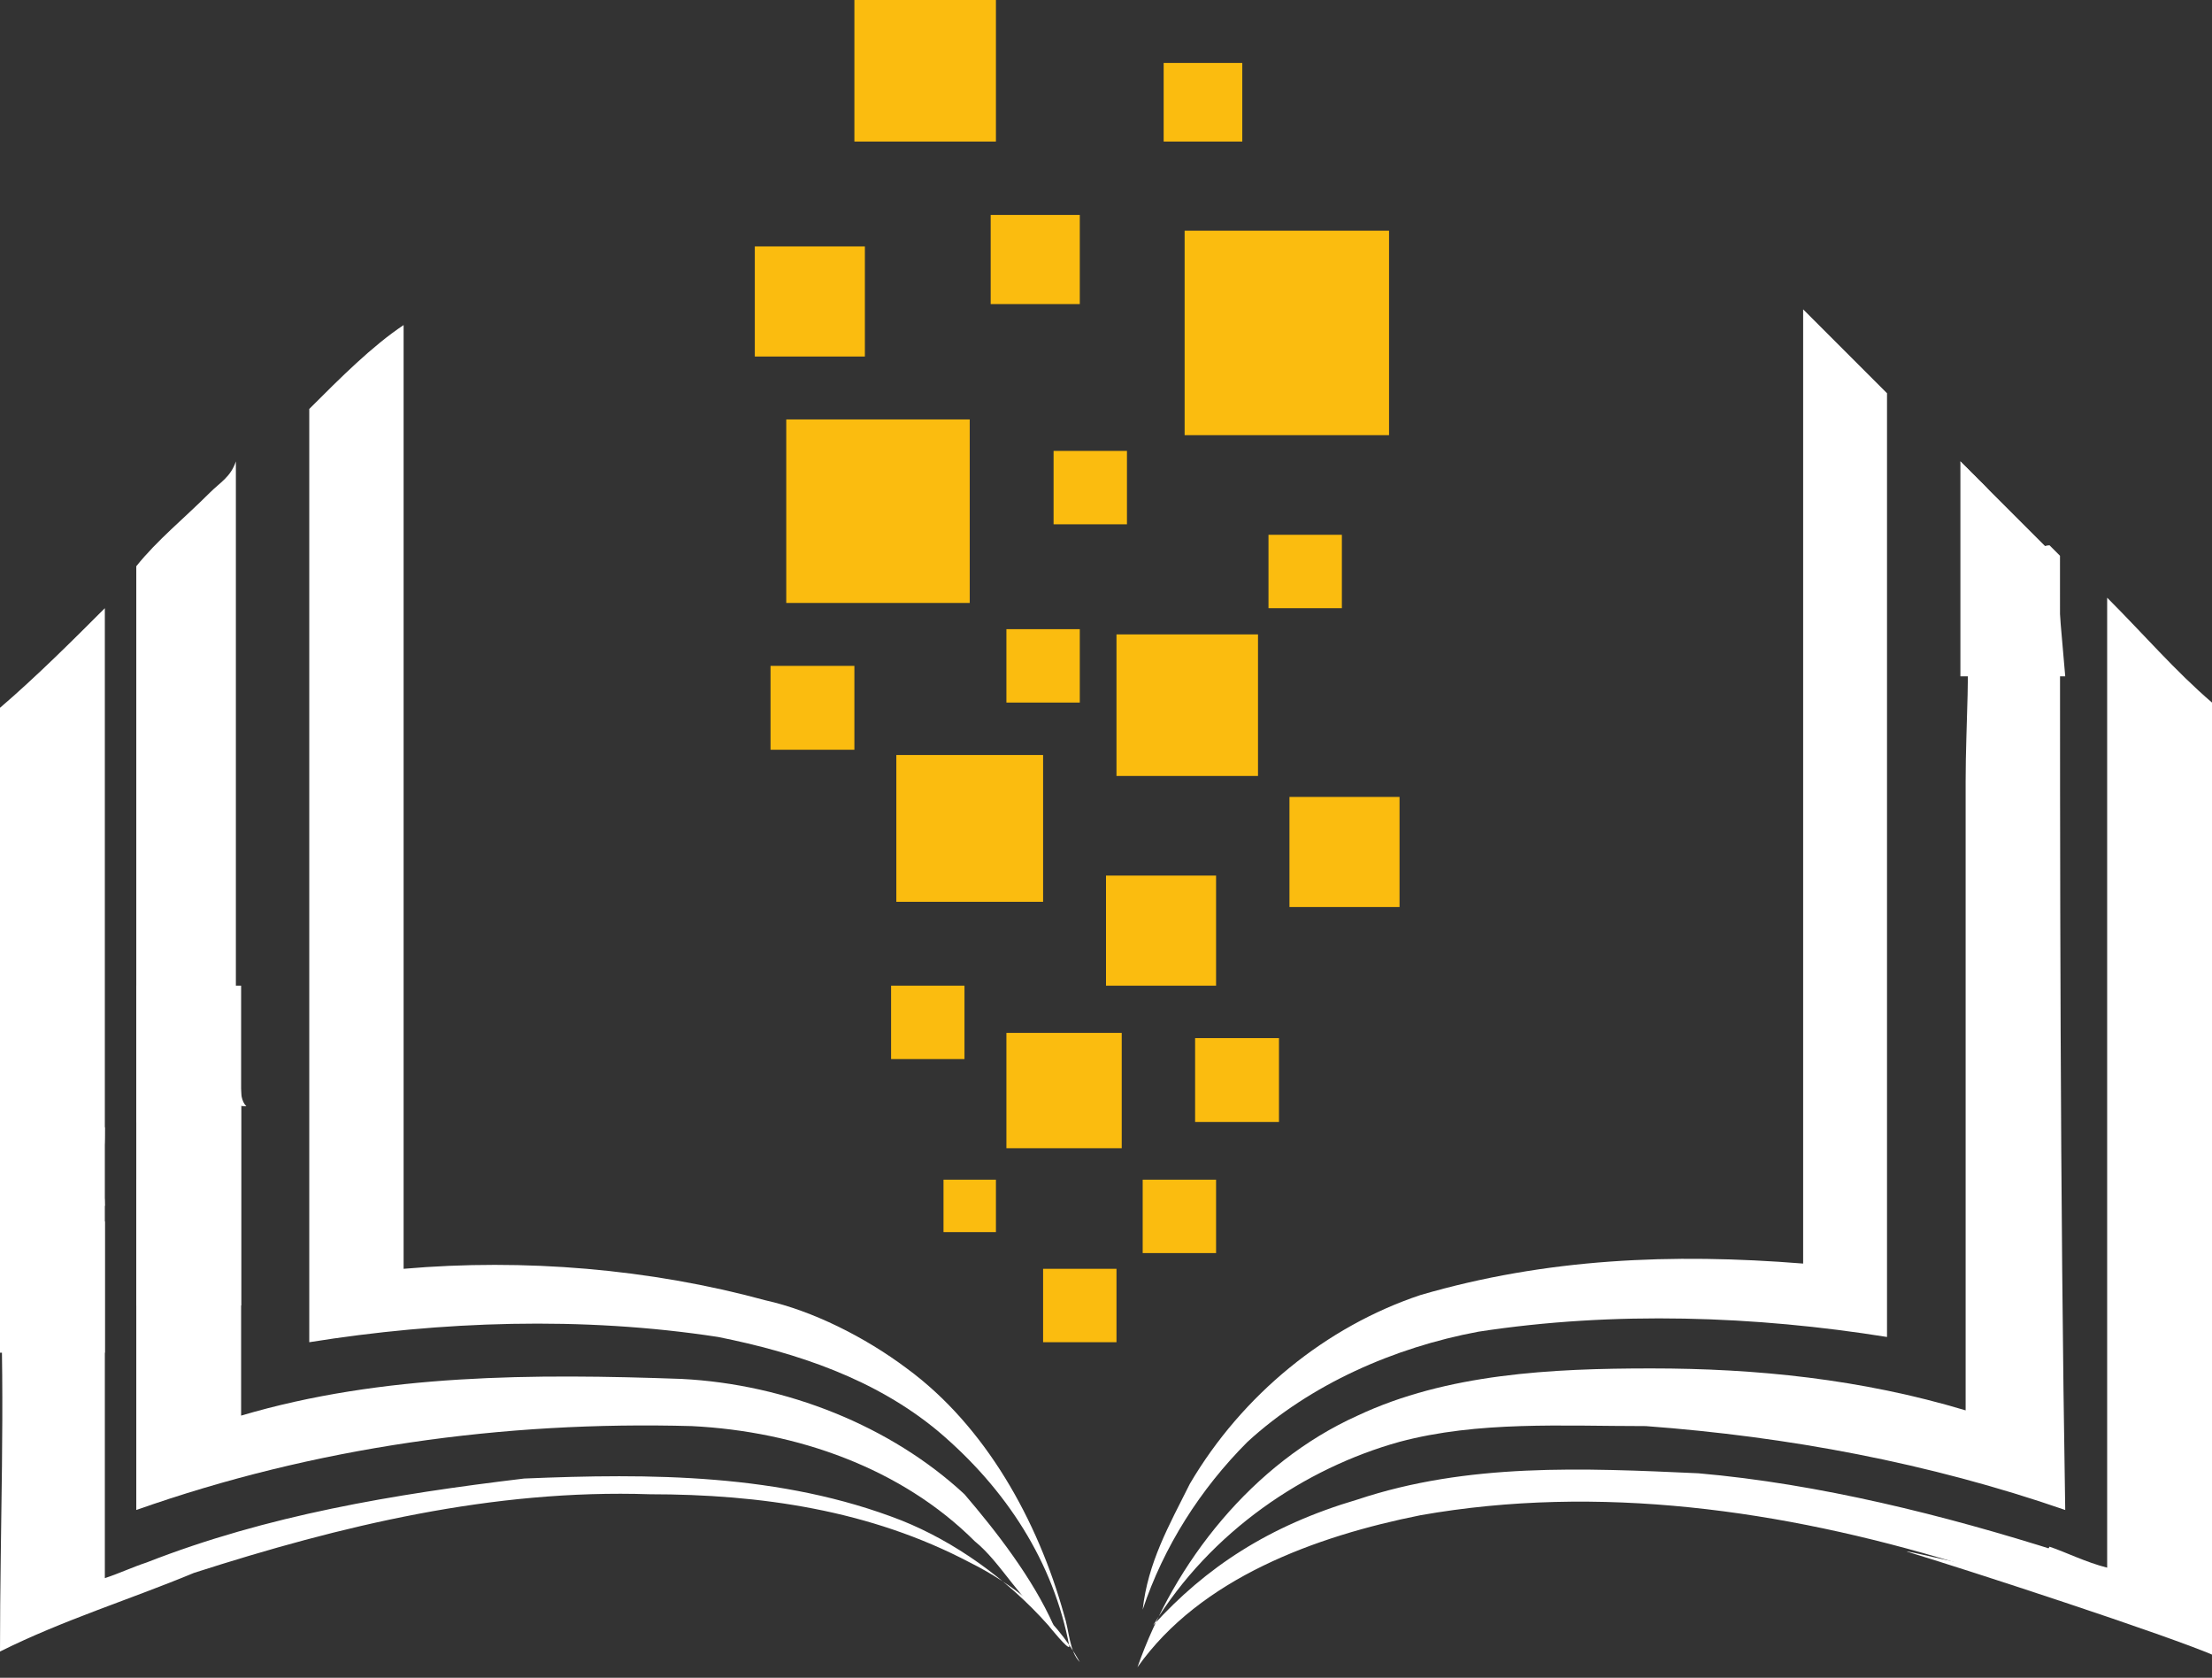 <?xml version="1.0" encoding="utf-8"?>
<!-- Generator: Adobe Illustrator 24.1.2, SVG Export Plug-In . SVG Version: 6.00 Build 0)  -->
<svg version="1.1" id="Layer_1" xmlns="http://www.w3.org/2000/svg" xmlns:xlink="http://www.w3.org/1999/xlink" x="0px" y="0px"
	 viewBox="0 0 42.2 32" style="enable-background:new 0 0 42.2 32;" xml:space="preserve">
<rect x="0" y="0" width="42.2" height="32" fill="#333333" stroke="none"/>
<style type="text/css">
	.st0{fill:#FFFFFF;}
	.st1{fill:#FBBC0F;}
</style>
<g>
	<g>
		<path class="st0" d="M20.3,30.8c-0.5-1.8-1.5-3.6-3-4.7c-0.8-0.6-1.8-1.1-2.7-1.3c-2.2-0.6-4.6-0.8-6.9-0.6c0-6,0-12,0-18
			C7.1,6.6,6.5,7.2,5.9,7.8c0,6,0,11.7,0,17.8c2.5-0.4,5.2-0.5,7.8-0.1c1.5,0.3,3,0.8,4.2,1.8c1.3,1.1,2.2,2.5,2.5,4.1
			c0,0,0,0.1,0,0l0,0c0,0.1-0.4-0.4-0.4-0.4c-0.8-0.9-1.8-1.6-2.8-2c-2.3-0.9-4.8-0.9-7.2-0.8c-2.5,0.3-4.9,0.7-7.2,1.6
			c-0.3,0.1-0.5,0.2-0.8,0.3c0-2.3,0-4.5,0-6.8C1.7,23.1,1.5,23,1.3,23c0.1,0.1,0.2,0.4,0.3,0.5c-0.1-0.1-0.1-0.1-0.2-0.1
			c-0.3-0.3-0.4-0.6-0.6-1c0.2,0.3,0.4,0.4,0.7,0.6c0-0.1-0.1-0.4-0.1-0.6C1.5,22.7,1.5,23,2,23c0-0.3-0.1-0.6-0.1-0.8
			C2,22,2,21.8,2,21.5c0-3.3,0-6.6,0-9.9c-0.6,0.6-1.3,1.3-2,1.9c0,3.4,0,6.5,0,9.9c0,0.3,0.1,0.4,0.3,0.6c0,0.1,0.1,0.3,0.1,0.3
			c-0.1-0.2-0.2-0.4-0.3-0.6c0,0.3-0.1,0.5-0.1,0.8c0.1,2.3,0,4.6,0,7c1.2-0.6,2.5-1,3.7-1.5c2.8-0.9,5.7-1.6,8.7-1.5
			c2.1,0,4.2,0.3,6.1,1.3c0.8,0.4,1.6,1,2.1,1.9C20.4,31.5,20.4,31.1,20.3,30.8z M0.3,24.1c-0.2-0.3-0.3-0.6-0.3-0.9
			c0.3,0,0.4,0,0.7-0.1c-0.1,0.3-0.3,0.5-0.4,0.8c0.2-0.1,0.4-0.1,0.6-0.3C0.9,23.9,0.6,24.1,0.3,24.1z"/>
	</g>
	<path class="st0" d="M34.4,5.9c0,6.1,0,12.2,0,18.2c-2.5-0.2-4.9-0.1-7.3,0.6c-1.8,0.6-3.4,1.9-4.4,3.6c-0.4,0.8-0.8,1.5-0.9,2.4
		c0.4-1.2,1.1-2.3,2-3.2c1.2-1.1,2.8-1.8,4.4-2.1c2.6-0.4,5.3-0.3,7.8,0.1c0-6.2,0-11.8,0-18C35.5,7,35,6.5,34.4,5.9z"/>
	<g>
		<path class="st0" d="M18.4,28.5C17,27.2,15,26.4,13,26.3c-2.8-0.1-5.7-0.1-8.4,0.7c0-2,0-3.9,0-5.9c-0.1,0-0.3,0-0.4,0.1
			C4.2,21,4.1,21,4,20.8c0-0.2,0-0.3,0-0.5c0.1-0.1,0.3-0.2,0.3-0.3c-0.1-0.1-0.2-0.3-0.3-0.4c0.1,0.2,0.3,0.3,0.4,0.5
			c0.1,0,0.1,0,0.1-0.1c0-3.7,0-7.5,0-11.2C4.4,9.1,4.2,9.2,4,9.4C3.5,9.9,3,10.3,2.6,10.8c0,3.5,0,7,0,10.6C2.8,21.5,3,21.8,3.3,22
			c-0.1,0.1-0.2,0.2-0.2,0.2c-0.1,0.1-0.3,0.3-0.5,0.3c0,2.1,0,4.2,0,6.3c3.4-1.2,7-1.7,10.6-1.6c2,0.1,4,0.8,5.4,2.2
			c0.5,0.4,0.9,1.2,1.5,1.6C19.7,30.1,19,29.2,18.4,28.5z M3.3,21.1c-0.1,0.3,0.2,0.6,0.3,0.9c-0.3-0.2-0.5-0.5-0.7-0.8
			C3,21,3.2,20.8,3.5,20.8C3.8,21,3.9,21.3,4,21.5C3.8,21.4,3.7,21,3.3,21.1z"/>
	</g>
	<path class="st0" d="M26.7,27.5c1.5-0.4,3.1-0.3,4.7-0.3c2.7,0.2,5.4,0.7,8,1.6c-0.1-6.1-0.1-12.2-0.1-18.2l-0.1-0.1
		c-0.1-0.1-0.1-0.1-0.1-0.1c-0.1,0-0.3,0.1-0.3,0.1c-0.3-0.4-0.6-0.8-0.9-1.2c-0.2-0.2-0.3-0.3-0.5-0.5c0.1,0.4,0.1,0.9,0.1,1.4
		c0.4,0,0.8,0,1.1,0.3c-0.1,0.6-0.6,0.9-1.1,1.1c0.1,1.1,0,2.2,0,3.3c0,4,0,8,0,12c-2-0.6-4-0.8-6-0.8c-1.9,0-3.9,0.1-5.6,0.9
		c-2,0.9-3.5,2.8-4.2,4.8c1.2-1.7,3.4-2.5,5.4-2.9c3.4-0.6,6.9-0.1,10.2,0.9c0.3,0.1,0.6,0.2,0.9,0.2c0.1,0.1,0.3,0.1,0.5,0.3
		c0-0.1,0.3-0.1,0.3-0.1c0.1,0,0-0.1,0-0.1c0.1-0.1,0.2-0.4,0.3-0.5c-2.2-0.7-4.6-1.3-6.9-1.5c-2.2-0.1-4.4-0.2-6.5,0.5
		C24.2,29.1,23,29.9,22,31C23.1,29.2,24.9,28,26.7,27.5z"/>
	<path class="st0" d="M37.5,10.6c0.3-0.1,0.4-0.2,0.6-0.3c0,0.4-0.3,0.7-0.6,0.9C37.4,11.1,37.5,10.9,37.5,10.6z"/>
	<path class="st0" d="M42.2,13.4c-0.7-0.6-1.3-1.3-2-2c0,6.1,0,12.4,0,18.5c-0.4-0.1-0.8-0.3-1.1-0.4c-0.1,0.2-0.3,0.3-0.4,0.5
		c0.2,0.2-2.6-0.5-2.3-0.4c1,0.3,5,1.6,5.9,2c0-3.5,0-7.1,0-10.6C42.2,18.5,42.2,16,42.2,13.4z"/>
	<path class="st0" d="M4.1,20.3c0.1,0,0.2,0,0.3,0.1c0.3,0.1,0.1,0.5,0.3,0.7C4.2,21.1,3.8,20.7,4.1,20.3z"/>
	<path class="st0" d="M2.8,22c0.2,0,0.2,0.3,0,0.3S2.7,22,2.8,22z"/>
	<path class="st0" d="M0.3,23.3c0.4-0.1,0,0.6-0.1,0.2C0.3,23.4,0.3,23.4,0.3,23.3z"/>
</g>
<rect x="0" y="21.5" class="st0" width="2" height="4.3"/>
<rect x="2.6" y="18.8" class="st0" width="2" height="6.1"/>
<path class="st0" d="M39.2,10.6C38.6,10,38,9.4,37.4,8.8v4.1h2L39.2,10.6L39.2,10.6z"/>
<rect x="17.1" y="14.4" class="st1" width="2.8" height="2.8"/>
<rect x="22.8" y="19.8" class="st1" width="1.6" height="1.6"/>
<rect x="19.2" y="19.7" class="st1" width="2.2" height="2.2"/>
<rect x="19.9" y="24.2" class="st1" width="1.4" height="1.4"/>
<rect x="21.8" y="22.5" class="st1" width="1.4" height="1.4"/>
<rect x="21.1" y="16.7" class="st1" width="2.1" height="2.1"/>
<rect x="17" y="18.8" class="st1" width="1.4" height="1.4"/>
<rect x="21.3" y="12.1" class="st1" width="2.7" height="2.7"/>
<rect x="15" y="8" class="st1" width="3.5" height="3.5"/>
<rect x="19.2" y="12" class="st1" width="1.4" height="1.4"/>
<rect x="22.6" y="4.4" class="st1" width="3.9" height="3.9"/>
<rect x="20.1" y="8.6" class="st1" width="1.4" height="1.4"/>
<rect x="18.9" y="4.1" class="st1" width="1.7" height="1.7"/>
<rect x="24.6" y="15.2" class="st1" width="2.1" height="2.1"/>
<rect x="18" y="22.5" class="st1" width="1" height="1"/>
<rect x="16.3" class="st1" width="2.7" height="2.7"/>
<rect x="24.2" y="10.2" class="st1" width="1.4" height="1.4"/>
<rect x="14.7" y="12.7" class="st1" width="1.6" height="1.6"/>
<rect x="14.4" y="4.7" class="st1" width="2.1" height="2.1"/>
<rect x="22.2" y="1.2" class="st1" width="1.5" height="1.5"/>
</svg>
